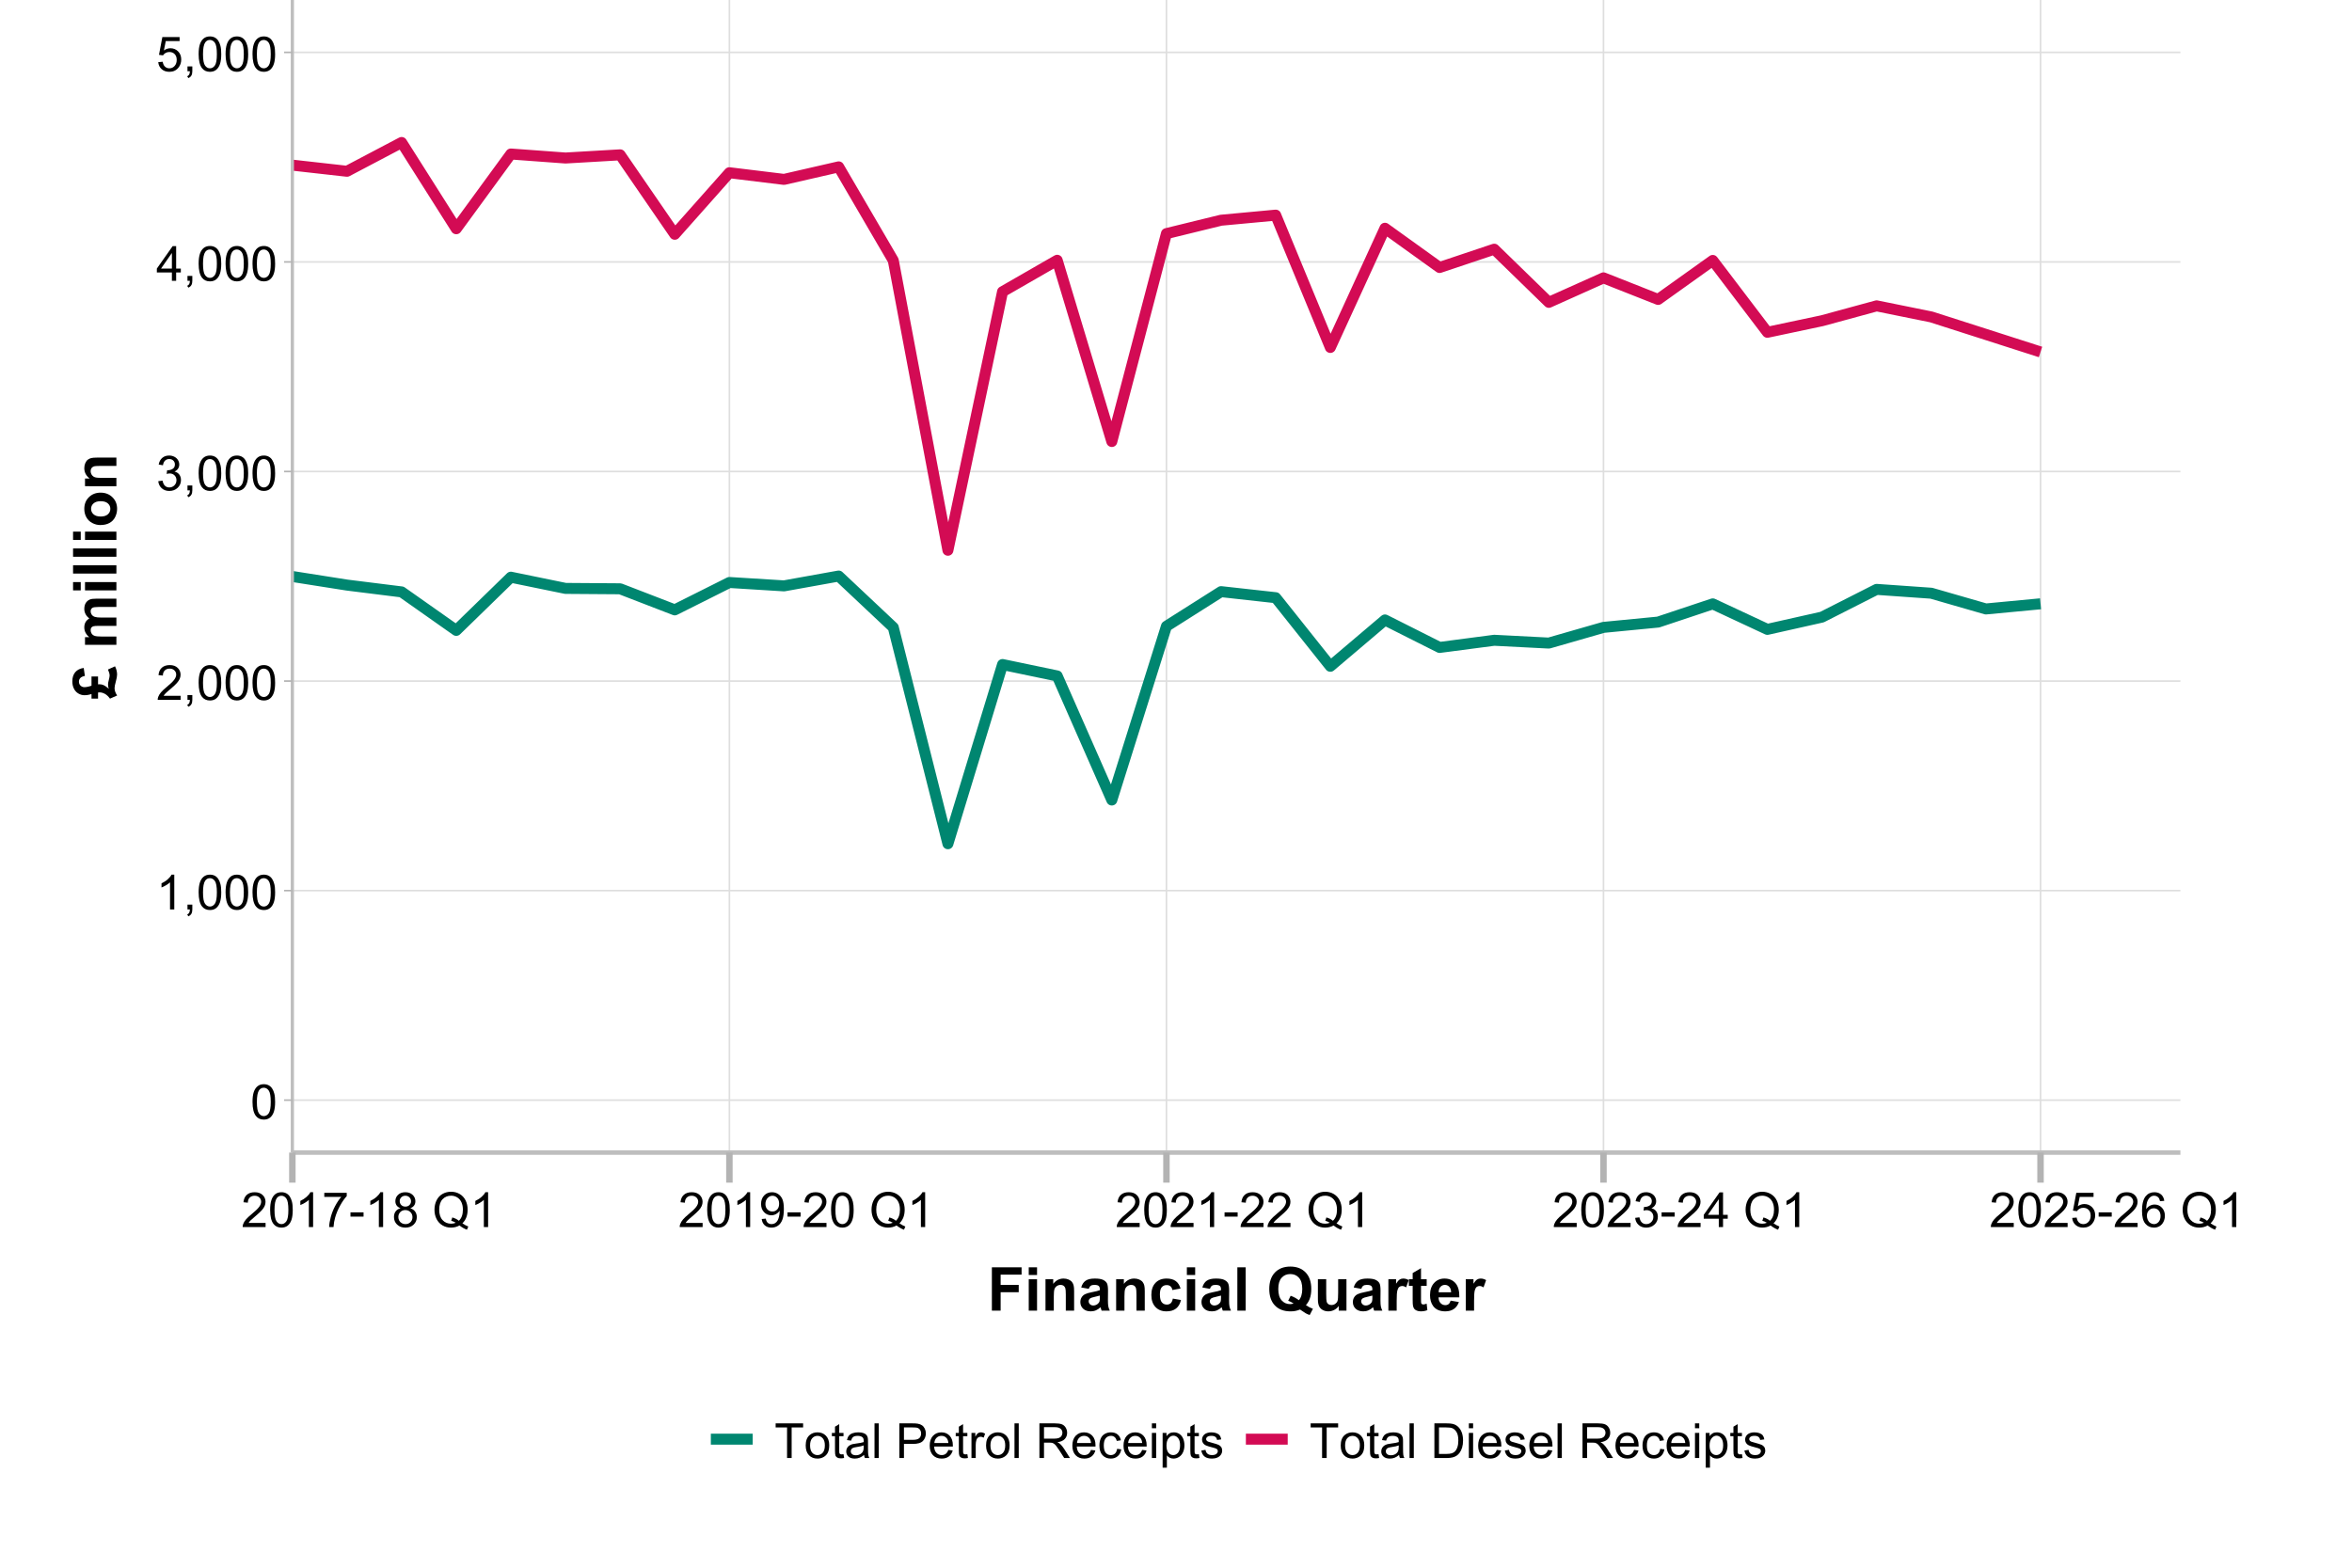 <?xml version="1.0" encoding="UTF-8"?>
<svg xmlns="http://www.w3.org/2000/svg" xmlns:xlink="http://www.w3.org/1999/xlink" width="777" height="518" viewBox="0 0 777 518">
<defs>
<g>
<g id="glyph-0-0">
<path d="M 0.664 -5.648 C 0.664 -7.004 0.805 -8.094 1.082 -8.918 C 1.359 -9.742 1.773 -10.379 2.324 -10.828 C 2.875 -11.277 3.566 -11.5 4.398 -11.5 C 5.012 -11.5 5.551 -11.375 6.016 -11.129 C 6.48 -10.883 6.863 -10.523 7.164 -10.059 C 7.465 -9.594 7.703 -9.023 7.875 -8.355 C 8.047 -7.688 8.133 -6.785 8.133 -5.648 C 8.133 -4.305 7.996 -3.219 7.719 -2.395 C 7.441 -1.57 7.031 -0.93 6.48 -0.48 C 5.93 -0.031 5.238 0.195 4.398 0.195 C 3.293 0.195 2.426 -0.199 1.797 -0.992 C 1.043 -1.945 0.664 -3.496 0.664 -5.648 M 2.109 -5.648 C 2.109 -3.77 2.328 -2.516 2.77 -1.895 C 3.211 -1.273 3.754 -0.961 4.398 -0.961 C 5.043 -0.961 5.586 -1.273 6.027 -1.898 C 6.469 -2.523 6.688 -3.773 6.688 -5.648 C 6.688 -7.535 6.469 -8.785 6.027 -9.406 C 5.586 -10.027 5.039 -10.336 4.383 -10.336 C 3.738 -10.336 3.223 -10.062 2.836 -9.516 C 2.352 -8.816 2.109 -7.527 2.109 -5.648 Z M 2.109 -5.648 "/>
</g>
<g id="glyph-0-1">
<path d="M 5.961 0 L 4.555 0 L 4.555 -8.961 C 4.215 -8.637 3.773 -8.316 3.223 -7.992 C 2.672 -7.668 2.18 -7.426 1.742 -7.266 L 1.742 -8.625 C 2.527 -8.996 3.215 -9.441 3.805 -9.969 C 4.395 -10.496 4.809 -11.004 5.055 -11.5 L 5.961 -11.5 Z M 5.961 0 "/>
</g>
<g id="glyph-0-2">
<path d="M 1.422 0 L 1.422 -1.602 L 3.023 -1.602 L 3.023 0 C 3.023 0.59 2.918 1.062 2.711 1.426 C 2.504 1.789 2.172 2.066 1.719 2.266 L 1.328 1.664 C 1.625 1.535 1.844 1.344 1.984 1.09 C 2.125 0.836 2.203 0.473 2.219 0 Z M 1.422 0 "/>
</g>
<g id="glyph-0-3">
<path d="M 8.055 -1.352 L 8.055 0 L 0.484 0 C 0.473 -0.34 0.527 -0.664 0.648 -0.977 C 0.84 -1.492 1.148 -2 1.574 -2.5 C 2 -3 2.613 -3.578 3.414 -4.234 C 4.66 -5.254 5.5 -6.062 5.938 -6.66 C 6.375 -7.258 6.594 -7.82 6.594 -8.352 C 6.594 -8.91 6.395 -9.379 5.996 -9.762 C 5.598 -10.145 5.078 -10.336 4.438 -10.336 C 3.762 -10.336 3.219 -10.133 2.812 -9.727 C 2.406 -9.32 2.199 -8.758 2.195 -8.039 L 0.75 -8.188 C 0.848 -9.266 1.223 -10.086 1.867 -10.652 C 2.512 -11.219 3.379 -11.5 4.469 -11.5 C 5.566 -11.5 6.438 -11.195 7.078 -10.586 C 7.719 -9.977 8.039 -9.223 8.039 -8.32 C 8.039 -7.863 7.945 -7.41 7.758 -6.969 C 7.57 -6.527 7.258 -6.059 6.824 -5.57 C 6.391 -5.082 5.668 -4.41 4.656 -3.555 C 3.812 -2.848 3.27 -2.367 3.031 -2.113 C 2.793 -1.859 2.594 -1.605 2.438 -1.352 Z M 8.055 -1.352 "/>
</g>
<g id="glyph-0-4">
<path d="M 0.672 -3.023 L 2.078 -3.211 C 2.238 -2.414 2.516 -1.84 2.902 -1.488 C 3.289 -1.137 3.762 -0.961 4.32 -0.961 C 4.98 -0.961 5.539 -1.191 5.996 -1.648 C 6.453 -2.105 6.68 -2.676 6.68 -3.352 C 6.68 -3.996 6.469 -4.531 6.047 -4.949 C 5.625 -5.367 5.09 -5.578 4.438 -5.578 C 4.172 -5.578 3.84 -5.527 3.445 -5.422 L 3.602 -6.656 C 3.695 -6.645 3.77 -6.641 3.828 -6.641 C 4.426 -6.641 4.965 -6.797 5.445 -7.109 C 5.926 -7.422 6.164 -7.902 6.164 -8.555 C 6.164 -9.07 5.988 -9.496 5.641 -9.836 C 5.293 -10.176 4.84 -10.344 4.289 -10.344 C 3.742 -10.344 3.285 -10.172 2.922 -9.828 C 2.559 -9.484 2.324 -8.969 2.219 -8.281 L 0.812 -8.531 C 0.984 -9.473 1.375 -10.203 1.984 -10.723 C 2.594 -11.242 3.352 -11.5 4.258 -11.5 C 4.883 -11.5 5.457 -11.367 5.984 -11.098 C 6.512 -10.828 6.914 -10.465 7.191 -10 C 7.469 -9.535 7.609 -9.043 7.609 -8.523 C 7.609 -8.027 7.477 -7.578 7.211 -7.172 C 6.945 -6.766 6.551 -6.441 6.031 -6.203 C 6.707 -6.047 7.234 -5.723 7.609 -5.23 C 7.984 -4.738 8.172 -4.121 8.172 -3.383 C 8.172 -2.383 7.809 -1.535 7.078 -0.84 C 6.348 -0.145 5.426 0.203 4.312 0.203 C 3.309 0.203 2.473 -0.098 1.809 -0.695 C 1.145 -1.293 0.766 -2.07 0.672 -3.023 Z M 0.672 -3.023 "/>
</g>
<g id="glyph-0-5">
<path d="M 5.172 0 L 5.172 -2.742 L 0.203 -2.742 L 0.203 -4.031 L 5.43 -11.453 L 6.578 -11.453 L 6.578 -4.031 L 8.125 -4.031 L 8.125 -2.742 L 6.578 -2.742 L 6.578 0 L 5.172 0 M 5.172 -4.031 L 5.172 -9.195 L 1.586 -4.031 Z M 5.172 -4.031 "/>
</g>
<g id="glyph-0-6">
<path d="M 0.664 -3 L 2.141 -3.125 C 2.25 -2.406 2.504 -1.867 2.902 -1.504 C 3.301 -1.141 3.781 -0.961 4.344 -0.961 C 5.02 -0.961 5.594 -1.215 6.062 -1.727 C 6.531 -2.238 6.766 -2.914 6.766 -3.758 C 6.766 -4.559 6.539 -5.191 6.09 -5.656 C 5.641 -6.121 5.051 -6.352 4.32 -6.352 C 3.867 -6.352 3.457 -6.25 3.094 -6.043 C 2.73 -5.836 2.441 -5.57 2.234 -5.242 L 0.914 -5.414 L 2.023 -11.297 L 7.719 -11.297 L 7.719 -9.953 L 3.148 -9.953 L 2.531 -6.875 C 3.219 -7.355 3.941 -7.594 4.695 -7.594 C 5.695 -7.594 6.539 -7.246 7.227 -6.555 C 7.914 -5.863 8.258 -4.973 8.258 -3.883 C 8.258 -2.848 7.957 -1.949 7.352 -1.195 C 6.617 -0.27 5.613 0.195 4.344 0.195 C 3.301 0.195 2.453 -0.098 1.793 -0.68 C 1.133 -1.262 0.758 -2.035 0.664 -3 Z M 0.664 -3 "/>
</g>
<g id="glyph-0-7">
<path d="M 0.758 -9.953 L 0.758 -11.305 L 8.172 -11.305 L 8.172 -10.211 C 7.441 -9.434 6.719 -8.402 6.004 -7.117 C 5.289 -5.832 4.734 -4.508 4.344 -3.148 C 4.062 -2.191 3.883 -1.141 3.805 0 L 2.359 0 C 2.375 -0.902 2.551 -1.988 2.891 -3.266 C 3.23 -4.543 3.715 -5.773 4.348 -6.957 C 4.98 -8.141 5.652 -9.141 6.367 -9.953 Z M 0.758 -9.953 "/>
</g>
<g id="glyph-0-8">
<path d="M 0.508 -3.438 L 0.508 -4.852 L 4.828 -4.852 L 4.828 -3.438 Z M 0.508 -3.438 "/>
</g>
<g id="glyph-0-9">
<path d="M 2.828 -6.211 C 2.246 -6.426 1.812 -6.73 1.531 -7.125 C 1.25 -7.52 1.109 -7.996 1.109 -8.547 C 1.109 -9.379 1.41 -10.082 2.008 -10.648 C 2.605 -11.215 3.402 -11.5 4.398 -11.5 C 5.398 -11.5 6.203 -11.211 6.812 -10.629 C 7.422 -10.047 7.727 -9.34 7.727 -8.508 C 7.727 -7.977 7.586 -7.516 7.309 -7.121 C 7.031 -6.727 6.605 -6.426 6.039 -6.211 C 6.742 -5.98 7.277 -5.613 7.645 -5.102 C 8.012 -4.59 8.195 -3.98 8.195 -3.273 C 8.195 -2.293 7.848 -1.473 7.156 -0.805 C 6.465 -0.137 5.551 0.195 4.422 0.195 C 3.293 0.195 2.379 -0.141 1.688 -0.809 C 0.996 -1.477 0.648 -2.312 0.648 -3.312 C 0.648 -4.059 0.836 -4.68 1.215 -5.184 C 1.594 -5.688 2.129 -6.027 2.828 -6.211 M 2.547 -8.594 C 2.547 -8.051 2.723 -7.609 3.07 -7.266 C 3.418 -6.922 3.871 -6.75 4.43 -6.75 C 4.973 -6.75 5.414 -6.922 5.762 -7.262 C 6.109 -7.602 6.281 -8.02 6.281 -8.516 C 6.281 -9.031 6.102 -9.465 5.746 -9.816 C 5.391 -10.168 4.945 -10.344 4.414 -10.344 C 3.879 -10.344 3.434 -10.172 3.078 -9.828 C 2.723 -9.484 2.547 -9.074 2.547 -8.594 M 2.094 -3.305 C 2.094 -2.902 2.188 -2.516 2.379 -2.141 C 2.57 -1.766 2.852 -1.477 3.227 -1.27 C 3.602 -1.062 4.004 -0.961 4.438 -0.961 C 5.109 -0.961 5.664 -1.176 6.102 -1.609 C 6.539 -2.043 6.758 -2.59 6.758 -3.258 C 6.758 -3.934 6.531 -4.496 6.082 -4.938 C 5.633 -5.379 5.066 -5.602 4.391 -5.602 C 3.73 -5.602 3.18 -5.383 2.746 -4.945 C 2.312 -4.508 2.094 -3.961 2.094 -3.305 Z M 2.094 -3.305 "/>
</g>
<g id="glyph-0-10">
</g>
<g id="glyph-0-11">
<path d="M 9.914 -1.227 C 10.617 -0.742 11.266 -0.387 11.859 -0.164 L 11.414 0.891 C 10.59 0.594 9.77 0.125 8.953 -0.516 C 8.105 -0.043 7.168 0.195 6.141 0.195 C 5.105 0.195 4.164 -0.055 3.32 -0.555 C 2.477 -1.055 1.828 -1.758 1.371 -2.664 C 0.914 -3.57 0.688 -4.59 0.688 -5.727 C 0.688 -6.855 0.918 -7.887 1.375 -8.812 C 1.832 -9.738 2.484 -10.445 3.332 -10.93 C 4.18 -11.414 5.125 -11.656 6.172 -11.656 C 7.23 -11.656 8.184 -11.406 9.031 -10.902 C 9.879 -10.398 10.527 -9.695 10.973 -8.793 C 11.418 -7.891 11.641 -6.871 11.641 -5.734 C 11.641 -4.793 11.496 -3.945 11.211 -3.191 C 10.926 -2.438 10.492 -1.785 9.914 -1.227 M 6.578 -3.164 C 7.453 -2.918 8.176 -2.555 8.742 -2.07 C 9.633 -2.883 10.078 -4.105 10.078 -5.734 C 10.078 -6.66 9.922 -7.473 9.605 -8.164 C 9.289 -8.855 8.828 -9.395 8.223 -9.777 C 7.617 -10.16 6.934 -10.352 6.18 -10.352 C 5.051 -10.352 4.113 -9.965 3.367 -9.191 C 2.621 -8.418 2.25 -7.262 2.25 -5.727 C 2.25 -4.238 2.617 -3.094 3.355 -2.297 C 4.094 -1.5 5.035 -1.102 6.18 -1.102 C 6.723 -1.102 7.23 -1.203 7.711 -1.406 C 7.238 -1.715 6.738 -1.934 6.211 -2.062 Z M 6.578 -3.164 "/>
</g>
<g id="glyph-0-12">
<path d="M 0.875 -2.648 L 2.227 -2.773 C 2.34 -2.137 2.559 -1.676 2.883 -1.391 C 3.207 -1.105 3.621 -0.961 4.125 -0.961 C 4.559 -0.961 4.938 -1.059 5.262 -1.258 C 5.586 -1.457 5.855 -1.719 6.062 -2.051 C 6.27 -2.383 6.445 -2.828 6.586 -3.391 C 6.727 -3.953 6.797 -4.527 6.797 -5.109 C 6.797 -5.172 6.793 -5.266 6.789 -5.391 C 6.508 -4.941 6.125 -4.578 5.637 -4.301 C 5.148 -4.023 4.621 -3.883 4.055 -3.883 C 3.105 -3.883 2.305 -4.227 1.648 -4.914 C 0.992 -5.602 0.664 -6.508 0.664 -7.633 C 0.664 -8.793 1.008 -9.73 1.691 -10.438 C 2.375 -11.145 3.234 -11.5 4.266 -11.5 C 5.012 -11.5 5.691 -11.301 6.309 -10.898 C 6.926 -10.496 7.395 -9.926 7.715 -9.184 C 8.035 -8.441 8.195 -7.367 8.195 -5.961 C 8.195 -4.496 8.035 -3.332 7.719 -2.465 C 7.402 -1.598 6.93 -0.938 6.301 -0.484 C 5.672 -0.031 4.938 0.195 4.094 0.195 C 3.199 0.195 2.465 -0.055 1.898 -0.551 C 1.332 -1.047 0.988 -1.746 0.875 -2.648 M 6.633 -7.703 C 6.633 -8.512 6.418 -9.152 5.988 -9.625 C 5.559 -10.098 5.043 -10.336 4.438 -10.336 C 3.812 -10.336 3.27 -10.082 2.805 -9.57 C 2.34 -9.059 2.109 -8.398 2.109 -7.586 C 2.109 -6.855 2.328 -6.266 2.77 -5.809 C 3.211 -5.352 3.754 -5.125 4.398 -5.125 C 5.051 -5.125 5.586 -5.352 6.004 -5.809 C 6.422 -6.266 6.633 -6.895 6.633 -7.703 Z M 6.633 -7.703 "/>
</g>
<g id="glyph-0-13">
<path d="M 7.961 -8.648 L 6.562 -8.539 C 6.438 -9.09 6.262 -9.492 6.031 -9.742 C 5.652 -10.145 5.184 -10.344 4.625 -10.344 C 4.176 -10.344 3.785 -10.219 3.445 -9.969 C 3.004 -9.645 2.652 -9.176 2.398 -8.555 C 2.145 -7.934 2.012 -7.051 2 -5.906 C 2.34 -6.422 2.754 -6.805 3.242 -7.055 C 3.73 -7.305 4.246 -7.43 4.781 -7.43 C 5.719 -7.43 6.516 -7.086 7.176 -6.395 C 7.836 -5.703 8.164 -4.812 8.164 -3.719 C 8.164 -3 8.008 -2.332 7.699 -1.715 C 7.391 -1.098 6.965 -0.625 6.422 -0.297 C 5.879 0.031 5.266 0.195 4.578 0.195 C 3.406 0.195 2.449 -0.234 1.711 -1.098 C 0.973 -1.961 0.602 -3.379 0.602 -5.359 C 0.602 -7.574 1.012 -9.184 1.828 -10.188 C 2.543 -11.062 3.504 -11.5 4.711 -11.5 C 5.613 -11.5 6.352 -11.246 6.926 -10.742 C 7.5 -10.238 7.848 -9.539 7.961 -8.648 M 2.219 -3.711 C 2.219 -3.227 2.32 -2.762 2.527 -2.32 C 2.734 -1.879 3.02 -1.539 3.391 -1.309 C 3.762 -1.078 4.148 -0.961 4.555 -0.961 C 5.148 -0.961 5.66 -1.199 6.086 -1.68 C 6.512 -2.16 6.727 -2.809 6.727 -3.633 C 6.727 -4.426 6.516 -5.047 6.094 -5.504 C 5.672 -5.961 5.141 -6.188 4.5 -6.188 C 3.863 -6.188 3.324 -5.961 2.883 -5.504 C 2.441 -5.047 2.219 -4.449 2.219 -3.711 Z M 2.219 -3.711 "/>
</g>
<g id="glyph-0-14">
<path d="M 4.148 0 L 4.148 -10.102 L 0.375 -10.102 L 0.375 -11.453 L 9.453 -11.453 L 9.453 -10.102 L 5.664 -10.102 L 5.664 0 Z M 4.148 0 "/>
</g>
<g id="glyph-0-15">
<path d="M 0.531 -4.148 C 0.531 -5.684 0.957 -6.824 1.812 -7.562 C 2.527 -8.176 3.395 -8.484 4.422 -8.484 C 5.562 -8.484 6.496 -8.109 7.219 -7.363 C 7.941 -6.617 8.305 -5.582 8.305 -4.266 C 8.305 -3.199 8.145 -2.359 7.824 -1.746 C 7.504 -1.133 7.039 -0.66 6.426 -0.32 C 5.812 0.02 5.145 0.188 4.422 0.188 C 3.262 0.188 2.32 -0.184 1.605 -0.93 C 0.891 -1.676 0.531 -2.746 0.531 -4.148 M 1.977 -4.148 C 1.977 -3.086 2.207 -2.289 2.672 -1.762 C 3.137 -1.234 3.719 -0.969 4.422 -0.969 C 5.121 -0.969 5.699 -1.234 6.164 -1.766 C 6.629 -2.297 6.859 -3.105 6.859 -4.195 C 6.859 -5.223 6.625 -6 6.16 -6.527 C 5.695 -7.055 5.113 -7.32 4.422 -7.32 C 3.719 -7.32 3.137 -7.059 2.672 -6.531 C 2.207 -6.004 1.977 -5.211 1.977 -4.148 Z M 1.977 -4.148 "/>
</g>
<g id="glyph-0-16">
<path d="M 4.125 -1.258 L 4.328 -0.016 C 3.934 0.066 3.578 0.109 3.266 0.109 C 2.754 0.109 2.359 0.027 2.078 -0.133 C 1.797 -0.293 1.598 -0.508 1.484 -0.77 C 1.371 -1.031 1.312 -1.586 1.312 -2.43 L 1.312 -7.203 L 0.281 -7.203 L 0.281 -8.297 L 1.312 -8.297 L 1.312 -10.352 L 2.711 -11.195 L 2.711 -8.297 L 4.125 -8.297 L 4.125 -7.203 L 2.711 -7.203 L 2.711 -2.352 C 2.711 -1.949 2.734 -1.691 2.785 -1.578 C 2.836 -1.465 2.914 -1.371 3.027 -1.305 C 3.141 -1.238 3.301 -1.203 3.508 -1.203 C 3.664 -1.203 3.871 -1.223 4.125 -1.258 Z M 4.125 -1.258 "/>
</g>
<g id="glyph-0-17">
<path d="M 6.469 -1.023 C 5.949 -0.582 5.445 -0.27 4.965 -0.086 C 4.484 0.098 3.965 0.188 3.414 0.188 C 2.504 0.188 1.801 -0.035 1.312 -0.48 C 0.824 -0.926 0.578 -1.496 0.578 -2.188 C 0.578 -2.594 0.672 -2.965 0.855 -3.301 C 1.039 -3.637 1.281 -3.906 1.582 -4.109 C 1.883 -4.312 2.219 -4.465 2.594 -4.57 C 2.871 -4.645 3.285 -4.715 3.844 -4.781 C 4.98 -4.918 5.816 -5.078 6.352 -5.266 C 6.355 -5.457 6.359 -5.582 6.359 -5.633 C 6.359 -6.207 6.227 -6.609 5.961 -6.844 C 5.602 -7.16 5.066 -7.32 4.359 -7.32 C 3.699 -7.32 3.211 -7.203 2.895 -6.973 C 2.578 -6.742 2.348 -6.332 2.195 -5.742 L 0.82 -5.93 C 0.945 -6.52 1.152 -6.992 1.438 -7.355 C 1.723 -7.719 2.137 -7.996 2.68 -8.191 C 3.223 -8.387 3.848 -8.484 4.562 -8.484 C 5.27 -8.484 5.848 -8.402 6.289 -8.234 C 6.73 -8.066 7.059 -7.859 7.266 -7.605 C 7.473 -7.352 7.621 -7.035 7.703 -6.648 C 7.75 -6.41 7.773 -5.977 7.773 -5.352 L 7.773 -3.477 C 7.773 -2.168 7.805 -1.344 7.863 -0.996 C 7.922 -0.648 8.043 -0.316 8.219 0 L 6.75 0 C 6.605 -0.293 6.512 -0.633 6.469 -1.023 M 6.352 -4.164 C 5.84 -3.957 5.074 -3.777 4.055 -3.633 C 3.477 -3.551 3.066 -3.457 2.828 -3.352 C 2.59 -3.246 2.402 -3.094 2.273 -2.895 C 2.145 -2.695 2.078 -2.473 2.078 -2.227 C 2.078 -1.852 2.219 -1.539 2.504 -1.289 C 2.789 -1.039 3.203 -0.914 3.75 -0.914 C 4.293 -0.914 4.773 -1.031 5.195 -1.27 C 5.617 -1.508 5.926 -1.832 6.125 -2.242 C 6.277 -2.559 6.352 -3.027 6.352 -3.648 Z M 6.352 -4.164 "/>
</g>
<g id="glyph-0-18">
<path d="M 1.023 0 L 1.023 -11.453 L 2.43 -11.453 L 2.43 0 Z M 1.023 0 "/>
</g>
<g id="glyph-0-19">
<path d="M 1.234 0 L 1.234 -11.453 L 5.555 -11.453 C 6.316 -11.453 6.895 -11.418 7.297 -11.344 C 7.859 -11.25 8.332 -11.07 8.711 -10.809 C 9.09 -10.547 9.398 -10.176 9.629 -9.703 C 9.859 -9.23 9.977 -8.707 9.977 -8.141 C 9.977 -7.168 9.668 -6.344 9.047 -5.668 C 8.426 -4.992 7.309 -4.656 5.688 -4.656 L 2.75 -4.656 L 2.75 0 L 1.234 0 M 2.75 -6.008 L 5.711 -6.008 C 6.691 -6.008 7.387 -6.191 7.797 -6.555 C 8.207 -6.918 8.414 -7.434 8.414 -8.094 C 8.414 -8.574 8.293 -8.984 8.051 -9.324 C 7.809 -9.664 7.488 -9.891 7.094 -10 C 6.84 -10.066 6.367 -10.102 5.68 -10.102 L 2.75 -10.102 Z M 2.75 -6.008 "/>
</g>
<g id="glyph-0-20">
<path d="M 6.734 -2.672 L 8.188 -2.492 C 7.957 -1.645 7.535 -0.984 6.914 -0.516 C 6.293 -0.047 5.504 0.188 4.539 0.188 C 3.324 0.188 2.363 -0.188 1.652 -0.934 C 0.941 -1.68 0.586 -2.73 0.586 -4.078 C 0.586 -5.473 0.945 -6.559 1.664 -7.328 C 2.383 -8.098 3.316 -8.484 4.461 -8.484 C 5.57 -8.484 6.477 -8.105 7.18 -7.352 C 7.883 -6.598 8.234 -5.535 8.234 -4.164 C 8.234 -4.082 8.23 -3.957 8.227 -3.789 L 2.039 -3.789 C 2.09 -2.879 2.348 -2.18 2.812 -1.695 C 3.277 -1.211 3.855 -0.969 4.547 -0.969 C 5.062 -0.969 5.504 -1.105 5.867 -1.375 C 6.23 -1.645 6.52 -2.078 6.734 -2.672 M 2.117 -4.945 L 6.75 -4.945 C 6.688 -5.645 6.512 -6.168 6.219 -6.516 C 5.77 -7.059 5.191 -7.328 4.477 -7.328 C 3.832 -7.328 3.289 -7.113 2.848 -6.68 C 2.406 -6.246 2.164 -5.668 2.117 -4.945 Z M 2.117 -4.945 "/>
</g>
<g id="glyph-0-21">
<path d="M 1.039 0 L 1.039 -8.297 L 2.305 -8.297 L 2.305 -7.039 C 2.629 -7.629 2.926 -8.016 3.199 -8.203 C 3.473 -8.391 3.773 -8.484 4.102 -8.484 C 4.574 -8.484 5.059 -8.332 5.547 -8.031 L 5.062 -6.727 C 4.719 -6.93 4.375 -7.031 4.031 -7.031 C 3.723 -7.031 3.449 -6.938 3.203 -6.754 C 2.957 -6.57 2.785 -6.312 2.68 -5.984 C 2.523 -5.484 2.445 -4.938 2.445 -4.344 L 2.445 0 Z M 1.039 0 "/>
</g>
<g id="glyph-0-22">
<path d="M 1.258 0 L 1.258 -11.453 L 6.336 -11.453 C 7.355 -11.453 8.133 -11.352 8.664 -11.145 C 9.195 -10.938 9.621 -10.574 9.938 -10.055 C 10.254 -9.535 10.414 -8.957 10.414 -8.328 C 10.414 -7.516 10.152 -6.832 9.625 -6.273 C 9.098 -5.715 8.285 -5.363 7.188 -5.211 C 7.59 -5.02 7.895 -4.828 8.102 -4.641 C 8.543 -4.234 8.965 -3.727 9.359 -3.117 L 11.352 0 L 9.445 0 L 7.93 -2.383 C 7.488 -3.07 7.121 -3.598 6.836 -3.961 C 6.551 -4.324 6.293 -4.582 6.066 -4.727 C 5.84 -4.871 5.609 -4.973 5.375 -5.031 C 5.203 -5.066 4.922 -5.086 4.531 -5.086 L 2.773 -5.086 L 2.773 0 L 1.258 0 M 2.773 -6.398 L 6.031 -6.398 C 6.723 -6.398 7.266 -6.469 7.656 -6.613 C 8.047 -6.758 8.344 -6.984 8.547 -7.301 C 8.75 -7.617 8.852 -7.957 8.852 -8.328 C 8.852 -8.871 8.656 -9.316 8.262 -9.664 C 7.867 -10.012 7.246 -10.188 6.398 -10.188 L 2.773 -10.188 Z M 2.773 -6.398 "/>
</g>
<g id="glyph-0-23">
<path d="M 6.469 -3.039 L 7.852 -2.859 C 7.699 -1.906 7.312 -1.16 6.691 -0.621 C 6.07 -0.082 5.305 0.188 4.398 0.188 C 3.262 0.188 2.352 -0.184 1.66 -0.926 C 0.969 -1.668 0.625 -2.73 0.625 -4.117 C 0.625 -5.012 0.773 -5.797 1.07 -6.469 C 1.367 -7.141 1.82 -7.645 2.426 -7.98 C 3.031 -8.316 3.691 -8.484 4.406 -8.484 C 5.309 -8.484 6.043 -8.258 6.617 -7.801 C 7.191 -7.344 7.559 -6.699 7.719 -5.859 L 6.352 -5.648 C 6.223 -6.207 5.992 -6.625 5.66 -6.906 C 5.328 -7.188 4.93 -7.328 4.461 -7.328 C 3.754 -7.328 3.176 -7.074 2.734 -6.566 C 2.293 -6.059 2.07 -5.254 2.07 -4.156 C 2.07 -3.043 2.285 -2.23 2.711 -1.727 C 3.137 -1.223 3.695 -0.969 4.383 -0.969 C 4.934 -0.969 5.395 -1.137 5.766 -1.477 C 6.137 -1.816 6.371 -2.336 6.469 -3.039 Z M 6.469 -3.039 "/>
</g>
<g id="glyph-0-24">
<path d="M 1.062 -9.836 L 1.062 -11.453 L 2.469 -11.453 L 2.469 -9.836 L 1.062 -9.836 M 1.062 0 L 1.062 -8.297 L 2.469 -8.297 L 2.469 0 Z M 1.062 0 "/>
</g>
<g id="glyph-0-25">
<path d="M 1.055 3.18 L 1.055 -8.297 L 2.336 -8.297 L 2.336 -7.219 C 2.637 -7.641 2.98 -7.957 3.359 -8.168 C 3.738 -8.379 4.199 -8.484 4.742 -8.484 C 5.449 -8.484 6.074 -8.301 6.617 -7.938 C 7.16 -7.574 7.566 -7.059 7.844 -6.395 C 8.121 -5.73 8.258 -5.004 8.258 -4.211 C 8.258 -3.363 8.105 -2.598 7.801 -1.918 C 7.496 -1.238 7.055 -0.719 6.473 -0.355 C 5.891 0.008 5.281 0.188 4.641 0.188 C 4.172 0.188 3.75 0.09 3.379 -0.109 C 3.008 -0.309 2.699 -0.559 2.461 -0.859 L 2.461 3.18 L 1.055 3.18 M 2.328 -4.102 C 2.328 -3.035 2.543 -2.246 2.977 -1.734 C 3.41 -1.223 3.934 -0.969 4.547 -0.969 C 5.172 -0.969 5.707 -1.234 6.152 -1.762 C 6.598 -2.289 6.82 -3.109 6.82 -4.219 C 6.82 -5.277 6.602 -6.066 6.168 -6.594 C 5.734 -7.121 5.215 -7.383 4.609 -7.383 C 4.012 -7.383 3.48 -7.102 3.02 -6.543 C 2.559 -5.984 2.328 -5.168 2.328 -4.102 Z M 2.328 -4.102 "/>
</g>
<g id="glyph-0-26">
<path d="M 0.492 -2.477 L 1.883 -2.695 C 1.961 -2.137 2.18 -1.711 2.535 -1.414 C 2.891 -1.117 3.391 -0.969 4.031 -0.969 C 4.676 -0.969 5.156 -1.102 5.469 -1.363 C 5.781 -1.625 5.938 -1.934 5.938 -2.289 C 5.938 -2.605 5.801 -2.855 5.523 -3.039 C 5.332 -3.164 4.852 -3.324 4.086 -3.516 C 3.055 -3.777 2.34 -4 1.941 -4.191 C 1.543 -4.383 1.242 -4.645 1.035 -4.98 C 0.828 -5.316 0.727 -5.688 0.727 -6.094 C 0.727 -6.465 0.812 -6.805 0.98 -7.121 C 1.148 -7.438 1.379 -7.699 1.672 -7.906 C 1.891 -8.066 2.188 -8.203 2.566 -8.316 C 2.945 -8.43 3.348 -8.484 3.781 -8.484 C 4.434 -8.484 5.004 -8.391 5.496 -8.203 C 5.988 -8.016 6.352 -7.762 6.586 -7.441 C 6.82 -7.121 6.98 -6.691 7.07 -6.156 L 5.695 -5.969 C 5.633 -6.395 5.453 -6.73 5.152 -6.969 C 4.852 -7.207 4.43 -7.328 3.883 -7.328 C 3.238 -7.328 2.777 -7.223 2.5 -7.008 C 2.223 -6.793 2.086 -6.543 2.086 -6.258 C 2.086 -6.074 2.145 -5.91 2.258 -5.766 C 2.371 -5.613 2.551 -5.488 2.797 -5.391 C 2.938 -5.34 3.352 -5.219 4.039 -5.031 C 5.035 -4.766 5.727 -4.547 6.121 -4.379 C 6.516 -4.211 6.824 -3.965 7.047 -3.641 C 7.27 -3.316 7.383 -2.918 7.383 -2.438 C 7.383 -1.969 7.246 -1.527 6.973 -1.113 C 6.699 -0.699 6.305 -0.379 5.789 -0.152 C 5.273 0.074 4.691 0.188 4.039 0.188 C 2.961 0.188 2.141 -0.035 1.574 -0.484 C 1.008 -0.934 0.648 -1.598 0.492 -2.477 Z M 0.492 -2.477 "/>
</g>
<g id="glyph-0-27">
<path d="M 1.234 0 L 1.234 -11.453 L 5.18 -11.453 C 6.07 -11.453 6.75 -11.398 7.219 -11.289 C 7.875 -11.137 8.434 -10.863 8.898 -10.469 C 9.504 -9.957 9.953 -9.305 10.254 -8.512 C 10.555 -7.719 10.703 -6.809 10.703 -5.789 C 10.703 -4.918 10.602 -4.148 10.398 -3.477 C 10.195 -2.805 9.934 -2.25 9.617 -1.809 C 9.301 -1.367 8.953 -1.023 8.574 -0.77 C 8.195 -0.516 7.742 -0.324 7.207 -0.195 C 6.672 -0.066 6.059 0 5.367 0 L 1.234 0 M 2.75 -1.352 L 5.195 -1.352 C 5.949 -1.352 6.543 -1.422 6.973 -1.562 C 7.402 -1.703 7.746 -1.902 8 -2.156 C 8.359 -2.516 8.641 -3 8.84 -3.605 C 9.039 -4.211 9.141 -4.949 9.141 -5.812 C 9.141 -7.012 8.945 -7.93 8.551 -8.574 C 8.156 -9.219 7.68 -9.648 7.117 -9.867 C 6.711 -10.023 6.059 -10.102 5.156 -10.102 L 2.75 -10.102 Z M 2.75 -1.352 "/>
</g>
<g id="glyph-1-0">
<path d="M 1.477 0 L 1.477 -14.316 L 11.289 -14.316 L 11.289 -11.895 L 4.367 -11.895 L 4.367 -8.508 L 10.344 -8.508 L 10.344 -6.086 L 4.367 -6.086 L 4.367 0 Z M 1.477 0 "/>
</g>
<g id="glyph-1-1">
<path d="M 1.438 -11.777 L 1.438 -14.316 L 4.18 -14.316 L 4.18 -11.777 L 1.438 -11.777 M 1.438 0 L 1.438 -10.371 L 4.18 -10.371 L 4.18 0 Z M 1.438 0 "/>
</g>
<g id="glyph-1-2">
<path d="M 10.867 0 L 8.125 0 L 8.125 -5.293 C 8.125 -6.414 8.066 -7.137 7.949 -7.465 C 7.832 -7.793 7.641 -8.051 7.379 -8.234 C 7.113 -8.414 6.797 -8.508 6.426 -8.508 C 5.949 -8.508 5.523 -8.375 5.148 -8.117 C 4.77 -7.855 4.512 -7.508 4.371 -7.078 C 4.23 -6.648 4.16 -5.855 4.16 -4.695 L 4.16 0 L 1.414 0 L 1.414 -10.371 L 3.965 -10.371 L 3.965 -8.848 C 4.871 -10.02 6.008 -10.605 7.383 -10.605 C 7.988 -10.605 8.543 -10.496 9.043 -10.277 C 9.543 -10.059 9.922 -9.781 10.18 -9.445 C 10.438 -9.105 10.617 -8.719 10.719 -8.289 C 10.82 -7.859 10.867 -7.246 10.867 -6.445 Z M 10.867 0 "/>
</g>
<g id="glyph-1-3">
<path d="M 3.484 -7.207 L 0.996 -7.656 C 1.277 -8.66 1.758 -9.402 2.441 -9.883 C 3.125 -10.363 4.141 -10.605 5.488 -10.605 C 6.711 -10.605 7.625 -10.461 8.223 -10.172 C 8.82 -9.883 9.242 -9.512 9.488 -9.066 C 9.73 -8.621 9.852 -7.805 9.852 -6.609 L 9.824 -3.406 C 9.824 -2.496 9.867 -1.824 9.957 -1.391 C 10.043 -0.957 10.207 -0.496 10.449 0 L 7.734 0 C 7.664 -0.184 7.574 -0.453 7.469 -0.812 C 7.426 -0.973 7.391 -1.082 7.375 -1.133 C 6.906 -0.676 6.402 -0.336 5.867 -0.109 C 5.336 0.121 4.766 0.234 4.16 0.234 C 3.094 0.234 2.25 -0.055 1.637 -0.633 C 1.02 -1.215 0.711 -1.945 0.711 -2.832 C 0.711 -3.418 0.852 -3.941 1.133 -4.398 C 1.414 -4.859 1.805 -5.211 2.309 -5.453 C 2.812 -5.699 3.543 -5.91 4.492 -6.094 C 5.773 -6.336 6.664 -6.559 7.156 -6.766 L 7.156 -7.039 C 7.156 -7.57 7.027 -7.945 6.766 -8.168 C 6.508 -8.395 6.016 -8.508 5.293 -8.508 C 4.805 -8.508 4.422 -8.41 4.148 -8.219 C 3.875 -8.027 3.656 -7.688 3.484 -7.207 M 7.156 -4.98 C 6.805 -4.863 6.25 -4.723 5.488 -4.562 C 4.727 -4.398 4.227 -4.238 3.992 -4.082 C 3.637 -3.828 3.457 -3.508 3.457 -3.117 C 3.457 -2.73 3.602 -2.398 3.887 -2.117 C 4.172 -1.84 4.539 -1.699 4.98 -1.699 C 5.477 -1.699 5.945 -1.863 6.398 -2.188 C 6.727 -2.434 6.945 -2.738 7.051 -3.094 C 7.121 -3.328 7.156 -3.777 7.156 -4.434 Z M 7.156 -4.98 "/>
</g>
<g id="glyph-1-4">
<path d="M 10.477 -7.305 L 7.773 -6.816 C 7.684 -7.355 7.477 -7.766 7.152 -8.039 C 6.832 -8.312 6.414 -8.445 5.898 -8.445 C 5.215 -8.445 4.668 -8.211 4.262 -7.738 C 3.855 -7.266 3.652 -6.477 3.652 -5.371 C 3.652 -4.141 3.859 -3.273 4.273 -2.766 C 4.688 -2.258 5.242 -2 5.938 -2 C 6.457 -2 6.883 -2.148 7.219 -2.445 C 7.547 -2.742 7.781 -3.25 7.922 -3.977 L 10.617 -3.516 C 10.336 -2.277 9.797 -1.344 9.004 -0.711 C 8.211 -0.082 7.145 0.234 5.812 0.234 C 4.293 0.234 3.086 -0.242 2.184 -1.203 C 1.281 -2.156 0.828 -3.484 0.828 -5.176 C 0.828 -6.887 1.281 -8.223 2.188 -9.176 C 3.094 -10.129 4.316 -10.605 5.859 -10.605 C 7.121 -10.605 8.125 -10.332 8.871 -9.789 C 9.617 -9.246 10.152 -8.418 10.477 -7.305 Z M 10.477 -7.305 "/>
</g>
<g id="glyph-1-5">
<path d="M 1.438 0 L 1.438 -14.316 L 4.18 -14.316 L 4.18 0 Z M 1.438 0 "/>
</g>
<g id="glyph-1-6">
</g>
<g id="glyph-1-7">
<path d="M 12.977 -1.816 C 13.688 -1.309 14.461 -0.906 15.293 -0.605 L 14.227 1.438 C 13.793 1.305 13.367 1.125 12.949 0.898 C 12.859 0.852 12.219 0.43 11.023 -0.371 C 10.086 0.039 9.051 0.242 7.91 0.242 C 5.711 0.242 3.984 -0.402 2.738 -1.699 C 1.492 -2.996 0.867 -4.812 0.867 -7.156 C 0.867 -9.496 1.492 -11.312 2.742 -12.613 C 3.992 -13.91 5.691 -14.562 7.832 -14.562 C 9.953 -14.562 11.637 -13.91 12.883 -12.613 C 14.125 -11.312 14.746 -9.496 14.746 -7.156 C 14.746 -5.922 14.574 -4.832 14.227 -3.898 C 13.969 -3.18 13.551 -2.488 12.977 -1.816 M 10.656 -3.445 C 11.023 -3.883 11.305 -4.41 11.488 -5.031 C 11.676 -5.648 11.766 -6.359 11.766 -7.156 C 11.766 -8.812 11.402 -10.047 10.672 -10.863 C 9.945 -11.68 8.992 -12.09 7.812 -12.09 C 6.633 -12.09 5.68 -11.68 4.945 -10.859 C 4.215 -10.039 3.848 -8.805 3.848 -7.156 C 3.848 -5.484 4.215 -4.234 4.945 -3.402 C 5.68 -2.574 6.605 -2.156 7.727 -2.156 C 8.141 -2.156 8.535 -2.227 8.906 -2.363 C 8.32 -2.746 7.723 -3.047 7.117 -3.262 L 7.93 -4.914 C 8.879 -4.586 9.789 -4.098 10.656 -3.445 Z M 10.656 -3.445 "/>
</g>
<g id="glyph-1-8">
<path d="M 8.262 0 L 8.262 -1.555 C 7.883 -1 7.387 -0.562 6.773 -0.242 C 6.156 0.074 5.508 0.234 4.824 0.234 C 4.129 0.234 3.504 0.082 2.949 -0.227 C 2.395 -0.531 1.996 -0.961 1.75 -1.516 C 1.5 -2.066 1.375 -2.832 1.375 -3.809 L 1.375 -10.371 L 4.121 -10.371 L 4.121 -5.605 C 4.121 -4.148 4.172 -3.254 4.273 -2.926 C 4.375 -2.598 4.559 -2.336 4.824 -2.145 C 5.09 -1.953 5.43 -1.855 5.84 -1.855 C 6.309 -1.855 6.727 -1.984 7.102 -2.242 C 7.469 -2.5 7.727 -2.816 7.859 -3.199 C 8 -3.578 8.066 -4.512 8.066 -5.996 L 8.066 -10.371 L 10.812 -10.371 L 10.812 0 Z M 8.262 0 "/>
</g>
<g id="glyph-1-9">
<path d="M 4.062 0 L 1.32 0 L 1.32 -10.371 L 3.867 -10.371 L 3.867 -8.898 C 4.305 -9.594 4.695 -10.051 5.043 -10.273 C 5.391 -10.496 5.789 -10.605 6.23 -10.605 C 6.855 -10.605 7.457 -10.434 8.039 -10.086 L 7.188 -7.695 C 6.727 -7.996 6.297 -8.145 5.898 -8.145 C 5.516 -8.145 5.188 -8.039 4.922 -7.828 C 4.656 -7.617 4.445 -7.234 4.293 -6.68 C 4.141 -6.125 4.062 -4.969 4.062 -3.203 Z M 4.062 0 "/>
</g>
<g id="glyph-1-10">
<path d="M 6.191 -10.371 L 6.191 -8.184 L 4.316 -8.184 L 4.316 -4.004 C 4.316 -3.156 4.336 -2.664 4.371 -2.523 C 4.406 -2.383 4.488 -2.27 4.613 -2.18 C 4.742 -2.086 4.895 -2.039 5.078 -2.039 C 5.332 -2.039 5.699 -2.129 6.18 -2.305 L 6.414 -0.176 C 5.777 0.098 5.055 0.234 4.25 0.234 C 3.754 0.234 3.309 0.152 2.91 -0.016 C 2.512 -0.18 2.223 -0.395 2.035 -0.66 C 1.852 -0.922 1.723 -1.281 1.648 -1.727 C 1.594 -2.047 1.562 -2.691 1.562 -3.664 L 1.562 -8.184 L 0.305 -8.184 L 0.305 -10.371 L 1.562 -10.371 L 1.562 -12.43 L 4.316 -14.031 L 4.316 -10.371 Z M 6.191 -10.371 "/>
</g>
<g id="glyph-1-11">
<path d="M 7.441 -3.301 L 10.176 -2.844 C 9.824 -1.84 9.27 -1.074 8.512 -0.551 C 7.754 -0.027 6.805 0.234 5.664 0.234 C 3.859 0.234 2.527 -0.355 1.66 -1.531 C 0.977 -2.477 0.633 -3.668 0.633 -5.109 C 0.633 -6.828 1.086 -8.172 1.984 -9.145 C 2.883 -10.117 4.016 -10.605 5.391 -10.605 C 6.934 -10.605 8.152 -10.098 9.043 -9.078 C 9.934 -8.059 10.359 -6.496 10.32 -4.395 L 3.445 -4.395 C 3.469 -3.582 3.688 -2.949 4.109 -2.496 C 4.535 -2.043 5.062 -1.816 5.695 -1.816 C 6.125 -1.816 6.484 -1.934 6.777 -2.168 C 7.07 -2.402 7.293 -2.781 7.441 -3.301 M 7.598 -6.074 C 7.578 -6.867 7.375 -7.473 6.984 -7.887 C 6.594 -8.301 6.117 -8.508 5.555 -8.508 C 4.957 -8.508 4.461 -8.289 4.07 -7.852 C 3.68 -7.414 3.488 -6.824 3.496 -6.074 Z M 7.598 -6.074 "/>
</g>
<g id="glyph-2-0">
<path d="M -2.781 -9.758 L -0.457 -10.812 C -0.258 -10.438 -0.094 -10.012 0.035 -9.527 C 0.16 -9.043 0.227 -8.57 0.227 -8.117 C 0.227 -7.531 0.086 -6.75 -0.191 -5.773 C -0.469 -4.793 -0.605 -4.07 -0.605 -3.602 C -0.605 -2.809 -0.32 -2 0.246 -1.172 L -2.117 -0.129 C -2.648 -0.863 -3.207 -1.391 -3.805 -1.715 C -4.398 -2.035 -4.969 -2.195 -5.508 -2.199 C -5.684 -2.195 -5.867 -2.184 -6.062 -2.16 L -6.062 -0.129 L -8.223 -0.129 L -8.223 -1.66 C -8.992 -1.395 -9.77 -1.262 -10.555 -1.262 C -11.266 -1.262 -11.945 -1.453 -12.586 -1.84 C -13.234 -2.227 -13.723 -2.777 -14.059 -3.488 C -14.395 -4.195 -14.562 -4.973 -14.562 -5.812 C -14.562 -7.094 -14.238 -8.113 -13.59 -8.875 C -12.941 -9.637 -12.012 -10.105 -10.801 -10.273 L -10.41 -7.629 C -11.105 -7.504 -11.609 -7.277 -11.914 -6.953 C -12.219 -6.629 -12.375 -6.223 -12.375 -5.734 C -12.375 -5.211 -12.199 -4.777 -11.852 -4.434 C -11.504 -4.09 -11.062 -3.918 -10.539 -3.918 C -10.266 -3.918 -9.902 -3.965 -9.453 -4.059 C -9.004 -4.152 -8.594 -4.27 -8.223 -4.406 L -8.223 -7.453 L -6.062 -7.453 L -6.062 -4.852 C -5.922 -4.875 -5.777 -4.883 -5.633 -4.883 C -5.121 -4.883 -4.645 -4.785 -4.211 -4.59 C -3.773 -4.395 -3.199 -3.992 -2.492 -3.391 C -2.672 -3.746 -2.762 -4.195 -2.762 -4.734 C -2.762 -4.965 -2.75 -5.168 -2.723 -5.352 C -2.711 -5.441 -2.648 -5.711 -2.539 -6.152 C -2.336 -6.941 -2.234 -7.477 -2.234 -7.766 C -2.234 -8.27 -2.418 -8.934 -2.781 -9.758 Z M -2.781 -9.758 "/>
</g>
<g id="glyph-2-1">
</g>
<g id="glyph-2-2">
<path d="M -10.371 -1.23 L -10.371 -3.762 L -8.953 -3.762 C -10.055 -4.664 -10.605 -5.742 -10.605 -6.992 C -10.605 -7.656 -10.469 -8.234 -10.195 -8.719 C -9.922 -9.211 -9.508 -9.609 -8.953 -9.922 C -9.508 -10.379 -9.922 -10.867 -10.195 -11.398 C -10.469 -11.922 -10.605 -12.488 -10.605 -13.086 C -10.605 -13.848 -10.449 -14.492 -10.141 -15.02 C -9.832 -15.547 -9.379 -15.941 -8.777 -16.203 C -8.336 -16.391 -7.621 -16.484 -6.629 -16.484 L 0 -16.484 L 0 -13.742 L -5.926 -13.742 C -6.957 -13.742 -7.621 -13.645 -7.918 -13.457 C -8.312 -13.203 -8.508 -12.812 -8.508 -12.285 C -8.508 -11.902 -8.391 -11.539 -8.156 -11.203 C -7.918 -10.863 -7.578 -10.617 -7.125 -10.469 C -6.672 -10.32 -5.957 -10.242 -4.98 -10.242 L 0 -10.242 L 0 -7.5 L -5.684 -7.5 C -6.691 -7.5 -7.344 -7.453 -7.637 -7.355 C -7.93 -7.258 -8.148 -7.105 -8.289 -6.898 C -8.434 -6.695 -8.508 -6.418 -8.508 -6.066 C -8.508 -5.641 -8.391 -5.262 -8.164 -4.922 C -7.938 -4.582 -7.605 -4.34 -7.18 -4.195 C -6.75 -4.047 -6.035 -3.977 -5.039 -3.977 L 0 -3.977 L 0 -1.23 Z M -10.371 -1.23 "/>
</g>
<g id="glyph-2-3">
<path d="M -11.777 -1.438 L -14.316 -1.438 L -14.316 -4.18 L -11.777 -4.18 L -11.777 -1.438 M 0 -1.438 L -10.371 -1.438 L -10.371 -4.18 L 0 -4.18 Z M 0 -1.438 "/>
</g>
<g id="glyph-2-4">
<path d="M 0 -1.438 L -14.316 -1.438 L -14.316 -4.18 L 0 -4.18 Z M 0 -1.438 "/>
</g>
<g id="glyph-2-5">
<path d="M -5.332 -0.801 C -6.242 -0.801 -7.125 -1.027 -7.977 -1.477 C -8.832 -1.926 -9.48 -2.559 -9.93 -3.383 C -10.383 -4.207 -10.605 -5.129 -10.605 -6.145 C -10.605 -7.711 -10.098 -8.996 -9.078 -10 C -8.059 -11.004 -6.77 -11.504 -5.215 -11.504 C -3.645 -11.504 -2.344 -10.996 -1.312 -9.984 C -0.281 -8.973 0.234 -7.699 0.234 -6.164 C 0.234 -5.211 0.02 -4.305 -0.41 -3.441 C -0.84 -2.578 -1.469 -1.922 -2.301 -1.477 C -3.129 -1.027 -4.141 -0.801 -5.332 -0.801 M -5.188 -3.613 C -4.156 -3.613 -3.367 -3.859 -2.82 -4.344 C -2.273 -4.836 -2 -5.438 -2 -6.152 C -2 -6.867 -2.273 -7.469 -2.82 -7.953 C -3.367 -8.438 -4.164 -8.68 -5.203 -8.68 C -6.219 -8.68 -7 -8.438 -7.547 -7.953 C -8.094 -7.469 -8.367 -6.867 -8.367 -6.152 C -8.367 -5.438 -8.094 -4.836 -7.547 -4.348 C -7 -3.859 -6.215 -3.613 -5.188 -3.613 Z M -5.188 -3.613 "/>
</g>
<g id="glyph-2-6">
<path d="M 0 -10.867 L 0 -8.125 L -5.293 -8.125 C -6.414 -8.125 -7.137 -8.066 -7.465 -7.949 C -7.793 -7.832 -8.051 -7.641 -8.234 -7.379 C -8.414 -7.113 -8.508 -6.797 -8.508 -6.426 C -8.508 -5.949 -8.375 -5.523 -8.117 -5.148 C -7.855 -4.77 -7.508 -4.512 -7.078 -4.371 C -6.648 -4.23 -5.855 -4.16 -4.695 -4.16 L 0 -4.16 L 0 -1.414 L -10.371 -1.418 L -10.371 -3.965 L -8.848 -3.965 C -10.02 -4.871 -10.605 -6.008 -10.605 -7.383 C -10.605 -7.988 -10.496 -8.543 -10.277 -9.043 C -10.059 -9.543 -9.781 -9.922 -9.445 -10.18 C -9.105 -10.438 -8.719 -10.617 -8.289 -10.719 C -7.859 -10.82 -7.246 -10.867 -6.445 -10.867 Z M 0 -10.867 "/>
</g>
</g>
<clipPath id="clip-0">
<path clip-rule="nonzero" d="M 96.582 0 L 720.309 0 L 720.309 380.828 L 96.582 380.828 Z M 96.582 0 "/>
</clipPath>
<clipPath id="clip-1">
<path clip-rule="nonzero" d="M 96.582 363 L 720.309 363 L 720.309 364 L 96.582 364 Z M 96.582 363 "/>
</clipPath>
<clipPath id="clip-2">
<path clip-rule="nonzero" d="M 96.582 294 L 720.309 294 L 720.309 295 L 96.582 295 Z M 96.582 294 "/>
</clipPath>
<clipPath id="clip-3">
<path clip-rule="nonzero" d="M 96.582 224 L 720.309 224 L 720.309 226 L 96.582 226 Z M 96.582 224 "/>
</clipPath>
<clipPath id="clip-4">
<path clip-rule="nonzero" d="M 96.582 155 L 720.309 155 L 720.309 157 L 96.582 157 Z M 96.582 155 "/>
</clipPath>
<clipPath id="clip-5">
<path clip-rule="nonzero" d="M 96.582 86 L 720.309 86 L 720.309 87 L 96.582 87 Z M 96.582 86 "/>
</clipPath>
<clipPath id="clip-6">
<path clip-rule="nonzero" d="M 96.582 17 L 720.309 17 L 720.309 18 L 96.582 18 Z M 96.582 17 "/>
</clipPath>
<clipPath id="clip-7">
<path clip-rule="nonzero" d="M 96.582 0 L 97 0 L 97 380.828 L 96.582 380.828 Z M 96.582 0 "/>
</clipPath>
<clipPath id="clip-8">
<path clip-rule="nonzero" d="M 240 0 L 242 0 L 242 380.828 L 240 380.828 Z M 240 0 "/>
</clipPath>
<clipPath id="clip-9">
<path clip-rule="nonzero" d="M 385 0 L 386 0 L 386 380.828 L 385 380.828 Z M 385 0 "/>
</clipPath>
<clipPath id="clip-10">
<path clip-rule="nonzero" d="M 529 0 L 530 0 L 530 380.828 L 529 380.828 Z M 529 0 "/>
</clipPath>
<clipPath id="clip-11">
<path clip-rule="nonzero" d="M 673 0 L 675 0 L 675 380.828 L 673 380.828 Z M 673 0 "/>
</clipPath>
<clipPath id="clip-12">
<path clip-rule="nonzero" d="M 96.582 45 L 676 45 L 676 184 L 96.582 184 Z M 96.582 45 "/>
</clipPath>
<clipPath id="clip-13">
<path clip-rule="nonzero" d="M 96.582 188 L 676 188 L 676 281 L 96.582 281 Z M 96.582 188 "/>
</clipPath>
</defs>
<rect x="-77.7" y="-51.8" width="932.4" height="621.6" fill="rgb(100%, 100%, 100%)" fill-opacity="1"/>
<rect x="-77.7" y="-51.8" width="932.4" height="621.6" fill="rgb(100%, 100%, 100%)" fill-opacity="1"/>
<path fill="none" stroke-width="1.067" stroke-linecap="round" stroke-linejoin="round" stroke="rgb(100%, 100%, 100%)" stroke-opacity="1" stroke-miterlimit="10" d="M 0 518 L 777 518 L 777 0 L 0 0 Z M 0 518 "/>
<g clip-path="url(#clip-0)">
<path fill-rule="nonzero" fill="rgb(100%, 100%, 100%)" fill-opacity="1" d="M 96.582 380.828 L 720.309 380.828 L 720.309 0 L 96.582 0 Z M 96.582 380.828 "/>
</g>
<g clip-path="url(#clip-1)">
<path fill="none" stroke-width="0.533" stroke-linecap="butt" stroke-linejoin="round" stroke="rgb(87.059%, 87.059%, 87.059%)" stroke-opacity="1" stroke-miterlimit="10" d="M 96.582 363.52 L 720.309 363.52 "/>
</g>
<g clip-path="url(#clip-2)">
<path fill="none" stroke-width="0.533" stroke-linecap="butt" stroke-linejoin="round" stroke="rgb(87.059%, 87.059%, 87.059%)" stroke-opacity="1" stroke-miterlimit="10" d="M 96.582 294.277 L 720.309 294.277 "/>
</g>
<g clip-path="url(#clip-3)">
<path fill="none" stroke-width="0.533" stroke-linecap="butt" stroke-linejoin="round" stroke="rgb(87.059%, 87.059%, 87.059%)" stroke-opacity="1" stroke-miterlimit="10" d="M 96.582 225.035 L 720.309 225.035 "/>
</g>
<g clip-path="url(#clip-4)">
<path fill="none" stroke-width="0.533" stroke-linecap="butt" stroke-linejoin="round" stroke="rgb(87.059%, 87.059%, 87.059%)" stroke-opacity="1" stroke-miterlimit="10" d="M 96.582 155.793 L 720.309 155.793 "/>
</g>
<g clip-path="url(#clip-5)">
<path fill="none" stroke-width="0.533" stroke-linecap="butt" stroke-linejoin="round" stroke="rgb(87.059%, 87.059%, 87.059%)" stroke-opacity="1" stroke-miterlimit="10" d="M 96.582 86.551 L 720.309 86.551 "/>
</g>
<g clip-path="url(#clip-6)">
<path fill="none" stroke-width="0.533" stroke-linecap="butt" stroke-linejoin="round" stroke="rgb(87.059%, 87.059%, 87.059%)" stroke-opacity="1" stroke-miterlimit="10" d="M 96.582 17.309 L 720.309 17.309 "/>
</g>
<g clip-path="url(#clip-7)">
<path fill="none" stroke-width="0.533" stroke-linecap="butt" stroke-linejoin="round" stroke="rgb(87.059%, 87.059%, 87.059%)" stroke-opacity="1" stroke-miterlimit="10" d="M 96.582 380.828 L 96.582 0 "/>
</g>
<g clip-path="url(#clip-8)">
<path fill="none" stroke-width="0.533" stroke-linecap="butt" stroke-linejoin="round" stroke="rgb(87.059%, 87.059%, 87.059%)" stroke-opacity="1" stroke-miterlimit="10" d="M 240.965 380.828 L 240.965 0 "/>
</g>
<g clip-path="url(#clip-9)">
<path fill="none" stroke-width="0.533" stroke-linecap="butt" stroke-linejoin="round" stroke="rgb(87.059%, 87.059%, 87.059%)" stroke-opacity="1" stroke-miterlimit="10" d="M 385.344 380.828 L 385.344 0 "/>
</g>
<g clip-path="url(#clip-10)">
<path fill="none" stroke-width="0.533" stroke-linecap="butt" stroke-linejoin="round" stroke="rgb(87.059%, 87.059%, 87.059%)" stroke-opacity="1" stroke-miterlimit="10" d="M 529.723 380.828 L 529.723 0 "/>
</g>
<g clip-path="url(#clip-11)">
<path fill="none" stroke-width="0.533" stroke-linecap="butt" stroke-linejoin="round" stroke="rgb(87.059%, 87.059%, 87.059%)" stroke-opacity="1" stroke-miterlimit="10" d="M 674.105 380.828 L 674.105 0 "/>
</g>
<g clip-path="url(#clip-12)">
<path fill="none" stroke-width="3.628" stroke-linecap="butt" stroke-linejoin="round" stroke="rgb(82.745%, 4.314%, 32.941%)" stroke-opacity="1" stroke-miterlimit="10" d="M 96.582 54.566 L 114.629 56.59 L 132.676 47.082 L 150.727 75.582 L 168.773 50.887 L 186.82 52.211 L 204.867 51.16 L 222.914 77.41 L 240.965 57.074 L 259.012 59.277 L 277.059 55.137 L 295.105 86.059 L 313.152 181.812 L 331.199 96.383 L 349.25 86 L 367.297 145.883 L 385.344 77.184 L 403.391 72.766 L 421.438 71.086 L 439.488 114.805 L 457.535 75.418 L 475.582 88.387 L 493.629 82.336 L 511.676 99.902 L 529.723 91.812 L 547.773 98.941 L 565.82 86.051 L 583.867 109.797 L 601.914 105.977 L 619.961 101.062 L 638.012 104.723 L 656.059 110.508 L 674.105 116.301 "/>
</g>
<g clip-path="url(#clip-13)">
<path fill="none" stroke-width="3.628" stroke-linecap="butt" stroke-linejoin="round" stroke="rgb(0%, 52.549%, 43.922%)" stroke-opacity="1" stroke-miterlimit="10" d="M 96.582 190.484 L 114.629 193.324 L 132.676 195.578 L 150.727 208.293 L 168.773 190.719 L 186.82 194.422 L 204.867 194.551 L 222.914 201.516 L 240.965 192.469 L 259.012 193.586 L 277.059 190.34 L 295.105 207.312 L 313.152 278.789 L 331.199 219.578 L 349.25 223.344 L 367.297 264.34 L 385.344 206.926 L 403.391 195.492 L 421.438 197.492 L 439.488 220.156 L 457.535 204.848 L 475.582 213.93 L 493.629 211.562 L 511.676 212.488 L 529.723 207.301 L 547.773 205.551 L 565.82 199.535 L 583.867 207.961 L 601.914 203.906 L 619.961 194.746 L 638.012 196.012 L 656.059 201.215 L 674.105 199.508 "/>
</g>
<path fill="none" stroke-width="1.067" stroke-linecap="butt" stroke-linejoin="round" stroke="rgb(74.51%, 74.51%, 74.51%)" stroke-opacity="1" stroke-miterlimit="10" d="M 96.582 380.828 L 96.582 0 "/>
<g fill="rgb(0%, 0%, 0%)" fill-opacity="1">
<use xlink:href="#glyph-0-0" x="82.754" y="369.746"/>
</g>
<g fill="rgb(0%, 0%, 0%)" fill-opacity="1">
<use xlink:href="#glyph-0-1" x="51.613" y="300.504"/>
<use xlink:href="#glyph-0-2" x="60.512" y="300.504"/>
<use xlink:href="#glyph-0-0" x="64.957" y="300.504"/>
<use xlink:href="#glyph-0-0" x="73.855" y="300.504"/>
<use xlink:href="#glyph-0-0" x="82.754" y="300.504"/>
</g>
<g fill="rgb(0%, 0%, 0%)" fill-opacity="1">
<use xlink:href="#glyph-0-3" x="51.613" y="231.262"/>
<use xlink:href="#glyph-0-2" x="60.512" y="231.262"/>
<use xlink:href="#glyph-0-0" x="64.957" y="231.262"/>
<use xlink:href="#glyph-0-0" x="73.855" y="231.262"/>
<use xlink:href="#glyph-0-0" x="82.754" y="231.262"/>
</g>
<g fill="rgb(0%, 0%, 0%)" fill-opacity="1">
<use xlink:href="#glyph-0-4" x="51.613" y="162.02"/>
<use xlink:href="#glyph-0-2" x="60.512" y="162.02"/>
<use xlink:href="#glyph-0-0" x="64.957" y="162.02"/>
<use xlink:href="#glyph-0-0" x="73.855" y="162.02"/>
<use xlink:href="#glyph-0-0" x="82.754" y="162.02"/>
</g>
<g fill="rgb(0%, 0%, 0%)" fill-opacity="1">
<use xlink:href="#glyph-0-5" x="51.613" y="92.777"/>
<use xlink:href="#glyph-0-2" x="60.512" y="92.777"/>
<use xlink:href="#glyph-0-0" x="64.957" y="92.777"/>
<use xlink:href="#glyph-0-0" x="73.855" y="92.777"/>
<use xlink:href="#glyph-0-0" x="82.754" y="92.777"/>
</g>
<g fill="rgb(0%, 0%, 0%)" fill-opacity="1">
<use xlink:href="#glyph-0-6" x="51.613" y="23.535"/>
<use xlink:href="#glyph-0-2" x="60.512" y="23.535"/>
<use xlink:href="#glyph-0-0" x="64.957" y="23.535"/>
<use xlink:href="#glyph-0-0" x="73.855" y="23.535"/>
<use xlink:href="#glyph-0-0" x="82.754" y="23.535"/>
</g>
<path fill="none" stroke-width="0.533" stroke-linecap="butt" stroke-linejoin="round" stroke="rgb(70.196%, 70.196%, 70.196%)" stroke-opacity="1" stroke-miterlimit="10" d="M 93.844 363.52 L 96.582 363.52 "/>
<path fill="none" stroke-width="0.533" stroke-linecap="butt" stroke-linejoin="round" stroke="rgb(70.196%, 70.196%, 70.196%)" stroke-opacity="1" stroke-miterlimit="10" d="M 93.844 294.277 L 96.582 294.277 "/>
<path fill="none" stroke-width="0.533" stroke-linecap="butt" stroke-linejoin="round" stroke="rgb(70.196%, 70.196%, 70.196%)" stroke-opacity="1" stroke-miterlimit="10" d="M 93.844 225.035 L 96.582 225.035 "/>
<path fill="none" stroke-width="0.533" stroke-linecap="butt" stroke-linejoin="round" stroke="rgb(70.196%, 70.196%, 70.196%)" stroke-opacity="1" stroke-miterlimit="10" d="M 93.844 155.793 L 96.582 155.793 "/>
<path fill="none" stroke-width="0.533" stroke-linecap="butt" stroke-linejoin="round" stroke="rgb(70.196%, 70.196%, 70.196%)" stroke-opacity="1" stroke-miterlimit="10" d="M 93.844 86.551 L 96.582 86.551 "/>
<path fill="none" stroke-width="0.533" stroke-linecap="butt" stroke-linejoin="round" stroke="rgb(70.196%, 70.196%, 70.196%)" stroke-opacity="1" stroke-miterlimit="10" d="M 93.844 17.309 L 96.582 17.309 "/>
<path fill="none" stroke-width="1.494" stroke-linecap="butt" stroke-linejoin="round" stroke="rgb(74.51%, 74.51%, 74.51%)" stroke-opacity="1" stroke-miterlimit="10" d="M 96.582 380.828 L 720.309 380.828 "/>
<path fill="none" stroke-width="2.134" stroke-linecap="butt" stroke-linejoin="round" stroke="rgb(70.196%, 70.196%, 70.196%)" stroke-opacity="1" stroke-miterlimit="10" d="M 96.582 390.789 L 96.582 380.828 "/>
<path fill="none" stroke-width="2.134" stroke-linecap="butt" stroke-linejoin="round" stroke="rgb(70.196%, 70.196%, 70.196%)" stroke-opacity="1" stroke-miterlimit="10" d="M 240.965 390.789 L 240.965 380.828 "/>
<path fill="none" stroke-width="2.134" stroke-linecap="butt" stroke-linejoin="round" stroke="rgb(70.196%, 70.196%, 70.196%)" stroke-opacity="1" stroke-miterlimit="10" d="M 385.344 390.789 L 385.344 380.828 "/>
<path fill="none" stroke-width="2.134" stroke-linecap="butt" stroke-linejoin="round" stroke="rgb(70.196%, 70.196%, 70.196%)" stroke-opacity="1" stroke-miterlimit="10" d="M 529.723 390.789 L 529.723 380.828 "/>
<path fill="none" stroke-width="2.134" stroke-linecap="butt" stroke-linejoin="round" stroke="rgb(70.196%, 70.196%, 70.196%)" stroke-opacity="1" stroke-miterlimit="10" d="M 674.105 390.789 L 674.105 380.828 "/>
<g fill="rgb(0%, 0%, 0%)" fill-opacity="1">
<use xlink:href="#glyph-0-3" x="79.68" y="405.438"/>
<use xlink:href="#glyph-0-0" x="88.578" y="405.438"/>
<use xlink:href="#glyph-0-1" x="97.477" y="405.438"/>
<use xlink:href="#glyph-0-7" x="106.375" y="405.438"/>
<use xlink:href="#glyph-0-8" x="115.273" y="405.438"/>
<use xlink:href="#glyph-0-1" x="120.602" y="405.438"/>
<use xlink:href="#glyph-0-9" x="129.5" y="405.438"/>
<use xlink:href="#glyph-0-10" x="138.398" y="405.438"/>
<use xlink:href="#glyph-0-11" x="142.844" y="405.438"/>
<use xlink:href="#glyph-0-1" x="155.289" y="405.438"/>
</g>
<g fill="rgb(0%, 0%, 0%)" fill-opacity="1">
<use xlink:href="#glyph-0-3" x="224.062" y="405.438"/>
<use xlink:href="#glyph-0-0" x="232.961" y="405.438"/>
<use xlink:href="#glyph-0-1" x="241.859" y="405.438"/>
<use xlink:href="#glyph-0-12" x="250.758" y="405.438"/>
<use xlink:href="#glyph-0-8" x="259.656" y="405.438"/>
<use xlink:href="#glyph-0-3" x="264.984" y="405.438"/>
<use xlink:href="#glyph-0-0" x="273.883" y="405.438"/>
<use xlink:href="#glyph-0-10" x="282.781" y="405.438"/>
<use xlink:href="#glyph-0-11" x="287.227" y="405.438"/>
<use xlink:href="#glyph-0-1" x="299.672" y="405.438"/>
</g>
<g fill="rgb(0%, 0%, 0%)" fill-opacity="1">
<use xlink:href="#glyph-0-3" x="368.441" y="405.438"/>
<use xlink:href="#glyph-0-0" x="377.34" y="405.438"/>
<use xlink:href="#glyph-0-3" x="386.238" y="405.438"/>
<use xlink:href="#glyph-0-1" x="395.137" y="405.438"/>
<use xlink:href="#glyph-0-8" x="404.035" y="405.438"/>
<use xlink:href="#glyph-0-3" x="409.363" y="405.438"/>
<use xlink:href="#glyph-0-3" x="418.262" y="405.438"/>
<use xlink:href="#glyph-0-10" x="427.16" y="405.438"/>
<use xlink:href="#glyph-0-11" x="431.605" y="405.438"/>
<use xlink:href="#glyph-0-1" x="444.051" y="405.438"/>
</g>
<g fill="rgb(0%, 0%, 0%)" fill-opacity="1">
<use xlink:href="#glyph-0-3" x="512.82" y="405.438"/>
<use xlink:href="#glyph-0-0" x="521.719" y="405.438"/>
<use xlink:href="#glyph-0-3" x="530.617" y="405.438"/>
<use xlink:href="#glyph-0-4" x="539.516" y="405.438"/>
<use xlink:href="#glyph-0-8" x="548.414" y="405.438"/>
<use xlink:href="#glyph-0-3" x="553.742" y="405.438"/>
<use xlink:href="#glyph-0-5" x="562.641" y="405.438"/>
<use xlink:href="#glyph-0-10" x="571.539" y="405.438"/>
<use xlink:href="#glyph-0-11" x="575.984" y="405.438"/>
<use xlink:href="#glyph-0-1" x="588.43" y="405.438"/>
</g>
<g fill="rgb(0%, 0%, 0%)" fill-opacity="1">
<use xlink:href="#glyph-0-3" x="657.203" y="405.438"/>
<use xlink:href="#glyph-0-0" x="666.102" y="405.438"/>
<use xlink:href="#glyph-0-3" x="675" y="405.438"/>
<use xlink:href="#glyph-0-6" x="683.898" y="405.438"/>
<use xlink:href="#glyph-0-8" x="692.797" y="405.438"/>
<use xlink:href="#glyph-0-3" x="698.125" y="405.438"/>
<use xlink:href="#glyph-0-13" x="707.023" y="405.438"/>
<use xlink:href="#glyph-0-10" x="715.922" y="405.438"/>
<use xlink:href="#glyph-0-11" x="720.367" y="405.438"/>
<use xlink:href="#glyph-0-1" x="732.812" y="405.438"/>
</g>
<g fill="rgb(0%, 0%, 0%)" fill-opacity="1">
<use xlink:href="#glyph-1-0" x="326.199" y="433.066"/>
<use xlink:href="#glyph-1-1" x="338.416" y="433.066"/>
<use xlink:href="#glyph-1-2" x="343.973" y="433.066"/>
<use xlink:href="#glyph-1-3" x="356.189" y="433.066"/>
<use xlink:href="#glyph-1-2" x="367.312" y="433.066"/>
<use xlink:href="#glyph-1-4" x="379.529" y="433.066"/>
<use xlink:href="#glyph-1-1" x="390.652" y="433.066"/>
<use xlink:href="#glyph-1-3" x="396.209" y="433.066"/>
<use xlink:href="#glyph-1-5" x="407.332" y="433.066"/>
<use xlink:href="#glyph-1-6" x="412.889" y="433.066"/>
<use xlink:href="#glyph-1-7" x="418.445" y="433.066"/>
<use xlink:href="#glyph-1-8" x="434.002" y="433.066"/>
<use xlink:href="#glyph-1-3" x="446.219" y="433.066"/>
<use xlink:href="#glyph-1-9" x="457.342" y="433.066"/>
<use xlink:href="#glyph-1-10" x="465.125" y="433.066"/>
<use xlink:href="#glyph-1-11" x="471.785" y="433.066"/>
<use xlink:href="#glyph-1-9" x="482.908" y="433.066"/>
</g>
<g fill="rgb(0%, 0%, 0%)" fill-opacity="1">
<use xlink:href="#glyph-2-0" x="38.453" y="230.977"/>
<use xlink:href="#glyph-2-1" x="38.453" y="219.854"/>
<use xlink:href="#glyph-2-2" x="38.453" y="214.297"/>
<use xlink:href="#glyph-2-3" x="38.453" y="196.514"/>
<use xlink:href="#glyph-2-4" x="38.453" y="190.957"/>
<use xlink:href="#glyph-2-4" x="38.453" y="185.4"/>
<use xlink:href="#glyph-2-3" x="38.453" y="179.844"/>
<use xlink:href="#glyph-2-5" x="38.453" y="174.287"/>
<use xlink:href="#glyph-2-6" x="38.453" y="162.07"/>
</g>
<path fill-rule="nonzero" fill="rgb(100%, 100%, 100%)" fill-opacity="1" d="M 227.625 489.652 L 589.262 489.652 L 589.262 461.414 L 227.625 461.414 Z M 227.625 489.652 "/>
<path fill-rule="nonzero" fill="rgb(100%, 100%, 100%)" fill-opacity="1" d="M 233.105 484.176 L 250.387 484.176 L 250.387 466.895 L 233.105 466.895 Z M 233.105 484.176 "/>
<path fill="none" stroke-width="3.628" stroke-linecap="butt" stroke-linejoin="round" stroke="rgb(0%, 52.549%, 43.922%)" stroke-opacity="1" stroke-miterlimit="10" d="M 234.832 475.535 L 248.656 475.535 "/>
<path fill-rule="nonzero" fill="rgb(100%, 100%, 100%)" fill-opacity="1" d="M 409.852 484.176 L 427.133 484.176 L 427.133 466.895 L 409.852 466.895 Z M 409.852 484.176 "/>
<path fill="none" stroke-width="3.628" stroke-linecap="butt" stroke-linejoin="round" stroke="rgb(82.745%, 4.314%, 32.941%)" stroke-opacity="1" stroke-miterlimit="10" d="M 411.582 475.535 L 425.406 475.535 "/>
<g fill="rgb(0%, 0%, 0%)" fill-opacity="1">
<use xlink:href="#glyph-0-14" x="255.863" y="481.762"/>
<use xlink:href="#glyph-0-15" x="265.637" y="481.762"/>
<use xlink:href="#glyph-0-16" x="274.535" y="481.762"/>
<use xlink:href="#glyph-0-17" x="278.98" y="481.762"/>
<use xlink:href="#glyph-0-18" x="287.879" y="481.762"/>
<use xlink:href="#glyph-0-10" x="291.434" y="481.762"/>
<use xlink:href="#glyph-0-19" x="295.879" y="481.762"/>
<use xlink:href="#glyph-0-20" x="306.551" y="481.762"/>
<use xlink:href="#glyph-0-16" x="315.449" y="481.762"/>
<use xlink:href="#glyph-0-21" x="319.895" y="481.762"/>
<use xlink:href="#glyph-0-15" x="325.223" y="481.762"/>
<use xlink:href="#glyph-0-18" x="334.121" y="481.762"/>
<use xlink:href="#glyph-0-10" x="337.676" y="481.762"/>
<use xlink:href="#glyph-0-22" x="342.121" y="481.762"/>
<use xlink:href="#glyph-0-20" x="353.676" y="481.762"/>
<use xlink:href="#glyph-0-23" x="362.574" y="481.762"/>
<use xlink:href="#glyph-0-20" x="370.574" y="481.762"/>
<use xlink:href="#glyph-0-24" x="379.473" y="481.762"/>
<use xlink:href="#glyph-0-25" x="383.027" y="481.762"/>
<use xlink:href="#glyph-0-16" x="391.926" y="481.762"/>
<use xlink:href="#glyph-0-26" x="396.371" y="481.762"/>
</g>
<g fill="rgb(0%, 0%, 0%)" fill-opacity="1">
<use xlink:href="#glyph-0-14" x="432.613" y="481.762"/>
<use xlink:href="#glyph-0-15" x="442.387" y="481.762"/>
<use xlink:href="#glyph-0-16" x="451.285" y="481.762"/>
<use xlink:href="#glyph-0-17" x="455.73" y="481.762"/>
<use xlink:href="#glyph-0-18" x="464.629" y="481.762"/>
<use xlink:href="#glyph-0-10" x="468.184" y="481.762"/>
<use xlink:href="#glyph-0-27" x="472.629" y="481.762"/>
<use xlink:href="#glyph-0-24" x="484.184" y="481.762"/>
<use xlink:href="#glyph-0-20" x="487.738" y="481.762"/>
<use xlink:href="#glyph-0-26" x="496.637" y="481.762"/>
<use xlink:href="#glyph-0-20" x="504.637" y="481.762"/>
<use xlink:href="#glyph-0-18" x="513.535" y="481.762"/>
<use xlink:href="#glyph-0-10" x="517.09" y="481.762"/>
<use xlink:href="#glyph-0-22" x="521.535" y="481.762"/>
<use xlink:href="#glyph-0-20" x="533.09" y="481.762"/>
<use xlink:href="#glyph-0-23" x="541.988" y="481.762"/>
<use xlink:href="#glyph-0-20" x="549.988" y="481.762"/>
<use xlink:href="#glyph-0-24" x="558.887" y="481.762"/>
<use xlink:href="#glyph-0-25" x="562.441" y="481.762"/>
<use xlink:href="#glyph-0-16" x="571.34" y="481.762"/>
<use xlink:href="#glyph-0-26" x="575.785" y="481.762"/>
</g>
</svg>
